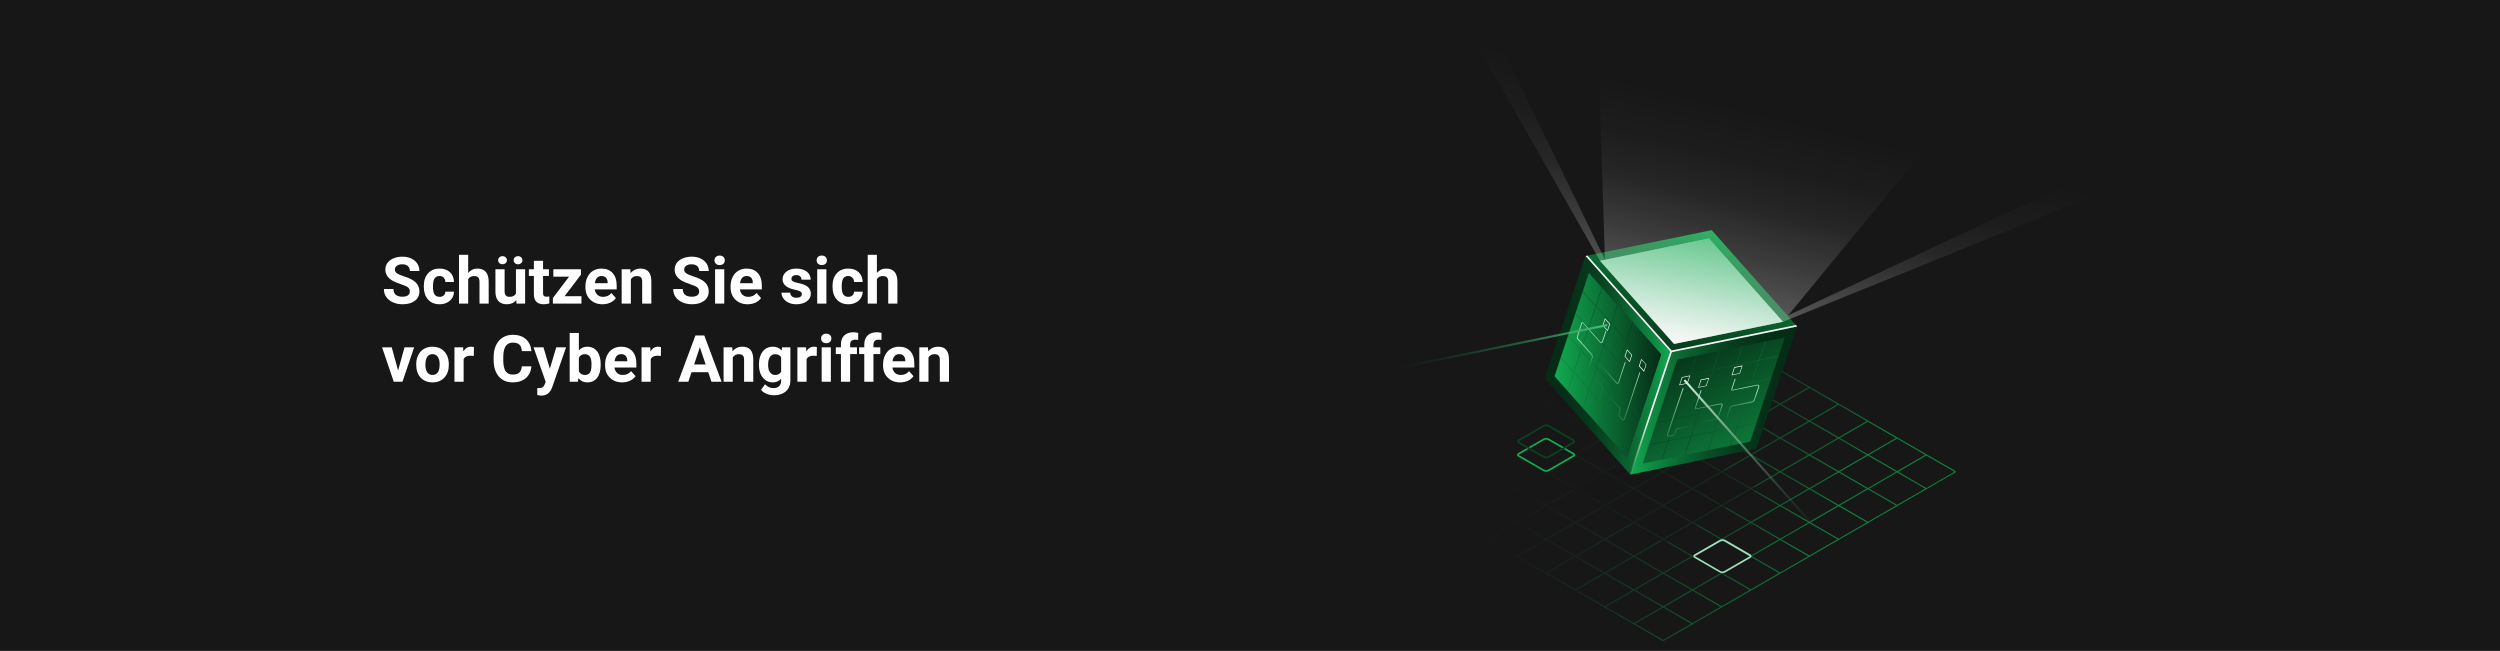 <?xml version="1.0" encoding="UTF-8" standalone="no"?>
<svg xmlns="http://www.w3.org/2000/svg" xmlns:xlink="http://www.w3.org/1999/xlink" xmlns:serif="http://www.serif.com/" width="100%" height="100%" viewBox="0 0 1920 500" version="1.1" xml:space="preserve" style="fill-rule:evenodd;clip-rule:evenodd;stroke-linejoin:round;stroke-miterlimit:2;"><rect x="0" y="0" width="1920" height="500" fill="#808080" stroke="none"/> <g transform="matrix(1,0,0,0.833,0,0)"> <rect x="0" y="0" width="1920" height="600" style="fill:rgb(23,23,23);"></rect> </g> <g transform="matrix(0.892,0,0,0.892,160.692,-12.999)"> <path d="M1503.8,420.3L1252,275L1251.8,275.4L1251.5,275L999.7,420.3L1000,420.7L999.7,421.1L1251.5,566.5L1251.8,566.1L1252.1,566.5L1503.9,421.1L1503.6,420.7L1503.8,420.3ZM1278,406.2L1302.2,392.2L1326.4,406.2L1302.2,420.2L1278,406.2ZM1301.1,420.8L1276.9,434.8L1252.7,420.8L1276.9,406.8L1301.1,420.8ZM1277,405.7L1252.8,391.7L1277,377.7L1301.2,391.7L1277,405.7ZM1276,406.2L1251.8,420.2L1227.6,406.2L1251.8,392.2L1276,406.2ZM1250.8,420.8L1226.6,434.8L1202.4,420.8L1226.6,406.8L1250.8,420.8ZM1226.6,405.7L1202.4,391.7L1226.6,377.7L1250.8,391.7L1226.6,405.7ZM1225.6,406.2L1201.4,420.2L1177.2,406.2L1201.4,392.2L1225.6,406.2ZM1200.4,420.8L1176.2,434.8L1152,420.8L1176.2,406.8L1200.4,420.8ZM1201.4,421.3L1225.6,435.3L1201.4,449.3L1177.2,435.3L1201.4,421.3ZM1226.6,435.9L1250.8,449.9L1226.6,463.9L1202.4,449.9L1226.6,435.9ZM1227.6,435.3L1251.8,421.3L1276,435.3L1251.8,449.3L1227.6,435.3ZM1277,435.9L1301.2,449.9L1277,463.9L1252.8,449.9L1277,435.9ZM1278,435.3L1302.2,421.3L1326.4,435.3L1302.2,449.3L1278,435.3ZM1303.1,420.8L1327.3,406.8L1351.5,420.8L1327.3,434.8L1303.1,420.8ZM1328.3,406.2L1352.5,392.2L1376.7,406.2L1352.5,420.2L1328.3,406.2ZM1327.3,405.7L1303.1,391.7L1327.3,377.7L1351.5,391.7L1327.3,405.7ZM1302.1,391.1L1277.9,377.1L1302.1,363.1L1326.3,377.1L1302.1,391.1ZM1277,376.6L1252.8,362.6L1277,348.6L1301.2,362.6L1277,376.6ZM1276,377.2L1251.8,391.2L1227.6,377.2L1251.8,363.2L1276,377.2ZM1226.6,376.6L1202.4,362.6L1226.6,348.6L1250.8,362.6L1226.6,376.6ZM1225.6,377.2L1201.4,391.2L1177.2,377.2L1201.4,363.2L1225.6,377.2ZM1200.4,391.7L1176.2,405.7L1152,391.7L1176.2,377.7L1200.4,391.7ZM1175.2,406.2L1151,420.2L1126.8,406.2L1151,392.2L1175.2,406.2ZM1150.1,420.8L1125.9,434.8L1101.7,420.8L1125.9,406.8L1150.1,420.8ZM1151.1,421.3L1175.3,435.3L1151.1,449.3L1126.9,435.3L1151.1,421.3ZM1176.2,435.9L1200.4,449.9L1176.2,463.9L1152,449.9L1176.2,435.9ZM1201.4,450.4L1225.6,464.4L1201.4,478.4L1177.2,464.4L1201.4,450.4ZM1226.6,465L1250.8,479L1226.6,493L1202.4,479L1226.6,465ZM1227.6,464.4L1251.8,450.4L1276,464.4L1251.8,478.4L1227.6,464.4ZM1277,465L1301.2,479L1277,493L1252.8,479L1277,465ZM1278,464.4L1302.2,450.4L1326.4,464.4L1302.2,478.4L1278,464.4ZM1303.1,449.8L1327.3,435.8L1351.5,449.8L1327.3,463.8L1303.1,449.8ZM1328.3,435.3L1352.5,421.3L1376.7,435.3L1352.5,449.3L1328.3,435.3ZM1353.5,420.8L1377.7,406.8L1401.9,420.8L1377.7,434.8L1353.5,420.8ZM1378.7,406.2L1402.9,392.2L1427.1,406.2L1402.9,420.2L1378.7,406.2ZM1377.7,405.7L1353.5,391.7L1377.7,377.7L1401.9,391.7L1377.7,405.7ZM1352.5,391.1L1328.3,377.1L1352.5,363.1L1376.7,377.1L1352.5,391.1ZM1327.3,376.6L1303.1,362.6L1327.3,348.6L1351.5,362.6L1327.3,376.6ZM1302.1,362L1277.9,348L1302.1,334L1326.3,348L1302.1,362ZM1277,347.5L1252.8,333.5L1277,319.5L1301.2,333.5L1277,347.5ZM1276,348.1L1251.8,362.1L1227.6,348.1L1251.8,334.1L1276,348.1ZM1226.6,347.5L1202.4,333.5L1226.6,319.5L1250.8,333.5L1226.6,347.5ZM1225.6,348.1L1201.4,362.1L1177.2,348.1L1201.4,334.1L1225.6,348.1ZM1200.4,362.6L1176.2,376.6L1152,362.6L1176.2,348.6L1200.4,362.6ZM1175.2,377.2L1151,391.2L1126.8,377.2L1151,363.2L1175.2,377.2ZM1150.1,391.7L1125.9,405.7L1101.7,391.7L1125.9,377.7L1150.1,391.7ZM1124.9,406.2L1100.7,420.2L1076.5,406.2L1100.7,392.2L1124.9,406.2ZM1099.7,420.8L1075.5,434.8L1051.3,420.8L1075.5,406.8L1099.7,420.8ZM1100.7,421.3L1124.9,435.3L1100.7,449.3L1076.5,435.3L1100.7,421.3ZM1125.9,435.9L1150.1,449.9L1125.9,463.9L1101.7,449.9L1125.9,435.9ZM1151.1,450.4L1175.3,464.4L1151.1,478.4L1126.9,464.4L1151.1,450.4ZM1176.2,465L1200.4,479L1176.2,493L1152,479L1176.2,465ZM1201.4,479.5L1225.6,493.5L1201.4,507.5L1177.2,493.5L1201.4,479.5ZM1226.6,494L1250.8,508L1226.6,522L1202.4,508L1226.6,494ZM1227.6,493.5L1251.8,479.5L1276,493.5L1251.8,507.5L1227.6,493.5ZM1277,494L1301.2,508L1277,522L1252.8,508L1277,494ZM1278,493.5L1302.2,479.5L1326.4,493.5L1302.2,507.5L1278,493.5ZM1303.1,478.9L1327.3,464.9L1351.5,478.9L1327.3,492.9L1303.1,478.9ZM1328.3,464.4L1352.5,450.4L1376.7,464.4L1352.5,478.4L1328.3,464.4ZM1353.5,449.8L1377.7,435.8L1401.9,449.8L1377.7,463.8L1353.5,449.8ZM1378.7,435.3L1402.9,421.3L1427.1,435.3L1402.9,449.3L1378.7,435.3ZM1403.9,420.8L1428.1,406.8L1452.3,420.8L1428.1,434.8L1403.9,420.8ZM1429,406.2L1453.2,392.2L1477.4,406.2L1453.2,420.2L1429,406.2ZM1428,405.7L1403.8,391.7L1428,377.7L1452.2,391.7L1428,405.7ZM1402.9,391.1L1378.7,377.1L1402.9,363.1L1427.1,377.1L1402.9,391.1ZM1377.7,376.6L1353.5,362.6L1377.7,348.6L1401.9,362.6L1377.7,376.6ZM1352.5,362L1328.3,348L1352.5,334L1376.7,348L1352.5,362ZM1327.3,347.5L1303.1,333.5L1327.3,319.5L1351.5,333.5L1327.3,347.5ZM1302.1,333L1277.9,319L1302.1,305L1326.3,319L1302.1,333ZM1277,318.4L1252.8,304.4L1277,290.4L1301.2,304.4L1277,318.4ZM1276,319L1251.8,333L1227.6,319L1251.8,305L1276,319ZM1226.6,318.4L1202.4,304.4L1226.6,290.4L1250.8,304.4L1226.6,318.4ZM1225.6,319L1201.4,333L1177.2,319L1201.4,305L1225.6,319ZM1200.4,333.5L1176.2,347.5L1152,333.5L1176.2,319.5L1200.4,333.5ZM1175.2,348.1L1151,362.1L1126.8,348.1L1151,334.1L1175.2,348.1ZM1150,362.6L1125.8,376.6L1101.6,362.6L1125.8,348.6L1150,362.6ZM1124.9,377.2L1100.7,391.2L1076.5,377.2L1100.7,363.2L1124.9,377.2ZM1099.7,391.7L1075.5,405.7L1051.3,391.7L1075.5,377.7L1099.7,391.7ZM1074.5,406.2L1050.3,420.2L1026.1,406.2L1050.3,392.2L1074.5,406.2ZM1049.3,420.8L1025.1,434.8L1000.9,420.8L1025.1,406.8L1049.3,420.8ZM1050.3,421.3L1074.5,435.3L1050.3,449.3L1026.1,435.3L1050.3,421.3ZM1075.5,435.9L1099.7,449.9L1075.5,463.9L1051.3,449.9L1075.5,435.9ZM1100.7,450.4L1124.9,464.4L1100.7,478.4L1076.5,464.4L1100.7,450.4ZM1125.9,465L1150.1,479L1125.9,493L1101.7,479L1125.9,465ZM1151.1,479.5L1175.3,493.5L1151.1,507.5L1126.9,493.5L1151.1,479.5ZM1176.2,494L1200.4,508L1176.2,522L1152,508L1176.2,494ZM1201.4,508.6L1225.6,522.6L1201.4,536.6L1177.2,522.6L1201.4,508.6ZM1226.6,523.1L1250.8,537.1L1226.6,551.1L1202.4,537.1L1226.6,523.1ZM1227.6,522.5L1251.8,508.5L1276,522.5L1251.8,536.5L1227.6,522.5ZM1277,523.1L1301.2,537.1L1277,551.1L1252.8,537.1L1277,523.1ZM1278,522.5L1302.2,508.5L1326.4,522.5L1302.2,536.5L1278,522.5ZM1303.1,508L1327.3,494L1351.5,508L1327.3,522L1303.1,508ZM1328.3,493.5L1352.5,479.5L1376.7,493.5L1352.5,507.5L1328.3,493.5ZM1353.5,478.9L1377.7,464.9L1401.9,478.9L1377.7,492.9L1353.5,478.9ZM1378.7,464.4L1402.9,450.4L1427.1,464.4L1402.9,478.4L1378.7,464.4ZM1403.9,449.8L1428.1,435.8L1452.3,449.8L1428.1,463.8L1403.9,449.8ZM1429,435.3L1453.2,421.3L1477.4,435.3L1453.2,449.3L1429,435.3ZM1454.2,420.8L1478.4,406.8L1502.6,420.8L1478.4,434.8L1454.2,420.8ZM1276,289.9L1251.8,303.9L1227.6,289.9L1251.8,275.9L1276,289.9ZM1227.6,551.6L1251.8,537.6L1276,551.6L1251.8,565.6L1227.6,551.6Z" style="fill:url(#_Linear1);fill-rule:nonzero;"></path> </g> <g transform="matrix(0.892,0,0,0.892,160.692,-12.999)"> <path d="M1252.8,482.5L1172.3,436L1252.8,389.5L1333.3,436L1252.8,482.5Z" style="fill:rgb(23,23,23);fill-opacity:0.5;fill-rule:nonzero;"></path> </g> <g transform="matrix(0.892,0,0,0.892,160.692,-12.999)"> <g> <g> <path d="M1223.5,423.2L1149.9,340.2L1184.9,235L1258.5,318L1223.5,423.2Z" style="fill:url(#_Linear2);fill-rule:nonzero;"></path> <path d="M1220.5,408.5L1158.3,338.5L1187.9,249.6L1250.1,319.7L1220.5,408.5Z" style="fill:rgb(19,46,72);fill-rule:nonzero;"></path> <path d="M1187.9,249.6L1158.3,338.5L1220.5,408.5L1250.1,319.7L1187.9,249.6Z" style="fill:url(#_Linear3);fill-rule:nonzero;"></path> <path d="M1332.1,400.9L1223.5,423.2L1258.5,318L1367.2,295.7L1332.1,400.9Z" style="fill:url(#_Linear4);fill-rule:nonzero;"></path> <path d="M1326.7,394.8L1234.2,413.7L1264,324.1L1356.5,305.2L1326.7,394.8Z" style="fill:url(#_Linear5);fill-rule:nonzero;"></path> <path d="M1258.5,318L1185,235L1293.6,212.7L1367.2,295.7L1258.5,318Z" style="fill:url(#_Linear6);fill-rule:nonzero;"></path> <path d="M1259.1,316.3L1186.6,234.6L1185,235L1258.5,318L1367.2,295.7L1366.1,294.4L1259.1,316.3Z" style="fill:rgb(243,243,243);fill-rule:nonzero;"></path> <path d="M1261.2,310.7L1217.4,261.6L1197.4,239.1L1291.2,219.9L1354.7,291.6L1261.2,310.7Z" style="fill:url(#_Linear7);fill-rule:nonzero;"></path> </g> <g opacity="0.5"> <g> <g> <clipPath id="_clip8"> <path d="M1220.5,408.5L1158.3,338.5L1187.9,249.6L1250.1,319.7L1220.5,408.5Z"></path> </clipPath> <g clip-path="url(#_clip8)"> <path d="M1254.7,321.2L1255,320.4L1253.7,319L1254.3,317.2L1253.8,316.6L1253.2,318.4L1240.5,304L1241.1,302.2L1240.6,301.6L1240,303.4L1227.3,289L1227.9,287.2L1227.4,286.6L1226.8,288.4L1214.1,274L1214.7,272.2L1214.2,271.6L1213.6,273.4L1200.9,259L1201.5,257.2L1201,256.6L1200.4,258.4L1187.7,244L1188.3,242.2L1187.8,241.6L1187.2,243.4L1185.9,242L1185.6,242.8L1186.9,244.2L1180.8,262.4L1179.5,261L1179.2,261.8L1180.5,263.2L1174.4,281.4L1173.1,280L1172.8,280.8L1174.1,282.2L1168,300.4L1166.7,299L1166.4,299.8L1167.7,301.2L1161.6,319.4L1160.3,318L1160,318.8L1161.3,320.2L1155.2,338.4L1153.9,337L1153.6,337.8L1154.9,339.2L1154.3,341L1154.8,341.6L1155.4,339.8L1168.1,354.2L1167.5,356L1168,356.6L1168.6,354.8L1181.3,369.2L1180.7,371L1181.2,371.6L1181.8,369.8L1194.5,384.2L1193.9,386L1194.4,386.6L1195,384.8L1208,399L1207.4,400.8L1207.9,401.4L1208.5,399.6L1221.2,414L1220.6,415.8L1221.1,416.4L1221.7,414.6L1223,416L1223.3,415.2L1222,413.8L1228.1,395.6L1229.4,397L1229.7,396.2L1228.4,394.8L1234.5,376.6L1235.8,378L1236.1,377.2L1234.8,375.8L1240.9,357.6L1242.2,359L1242.5,358.2L1241.2,356.8L1247.3,338.6L1248.6,340L1248.9,339.2L1247.6,337.8L1253.7,319.6L1254.7,321.2ZM1239.6,304.2L1233.5,322.4L1220.8,308L1226.9,289.8L1239.6,304.2ZM1201.2,312L1207.3,293.8L1220,308.2L1213.9,326.4L1201.2,312ZM1213.7,327.2L1207.6,345.4L1194.9,331L1201,312.8L1213.7,327.2ZM1200.7,311.4L1188,297L1194.1,278.8L1206.8,293.2L1200.7,311.4ZM1200.4,312.2L1194.3,330.4L1181.6,316L1187.7,297.8L1200.4,312.2ZM1194.1,331.2L1188,349.4L1175.3,335L1181.4,316.8L1194.1,331.2ZM1194.6,331.8L1207.3,346.2L1201.2,364.4L1188.5,350L1194.6,331.8ZM1207.9,346.7L1220.6,361.1L1214.5,379.3L1201.8,364.9L1207.9,346.7ZM1208.1,346L1214.2,327.8L1226.9,342.2L1220.8,360.4L1208.1,346ZM1214.5,327L1220.6,308.8L1233.3,323.2L1227.2,341.4L1214.5,327ZM1226.3,289.2L1220.2,307.4L1207.5,293L1213.6,274.8L1226.3,289.2ZM1213.1,274.3L1207,292.5L1194.3,278.1L1200.4,259.9L1213.1,274.3ZM1187,244.9L1199.7,259.3L1193.6,277.5L1180.9,263.1L1187,244.9ZM1180.7,263.9L1193.4,278.3L1187.3,296.5L1174.6,282.1L1180.7,263.9ZM1174.4,282.9L1187.1,297.3L1181,315.5L1168.3,301.1L1174.4,282.9ZM1168.1,301.8L1180.8,316.2L1174.7,334.4L1162,320L1168.1,301.8ZM1155.7,339L1161.8,320.8L1174.5,335.2L1168.4,353.4L1155.7,339ZM1168.9,354L1175,335.8L1187.7,350.2L1181.6,368.4L1168.9,354ZM1182.2,369L1188.3,350.8L1201,365.2L1194.9,383.4L1182.2,369ZM1195.5,383.9L1201.6,365.7L1214.3,380.1L1208.2,398.3L1195.5,383.9ZM1221.5,413.2L1208.8,398.8L1214.9,380.6L1227.6,395L1221.5,413.2ZM1227.8,394.3L1215.1,379.9L1221.2,361.7L1233.9,376.1L1227.8,394.3ZM1234.1,375.3L1221.4,360.9L1227.5,342.7L1240.2,357.1L1234.1,375.3ZM1240.5,356.3L1227.8,341.9L1233.9,323.7L1246.6,338.1L1240.5,356.3ZM1246.8,337.4L1234,323L1240.1,304.8L1252.8,319.2L1246.8,337.4Z" style="fill:url(#_Linear9);fill-rule:nonzero;"></path> </g> </g> </g> </g> <g opacity="0.5"> <g> <g> <clipPath id="_clip10"> <path d="M1234.2,413.7L1326.7,394.8L1356.5,305.2L1264,324.1L1234.2,413.7Z"></path> </clipPath> <g clip-path="url(#_clip10)"> <path d="M1261.3,322.2L1255.2,340.6L1253.3,341L1253,341.8L1254.9,341.4L1248.8,359.8L1246.9,360.2L1246.6,361L1248.5,360.6L1242.4,379L1240.5,379.4L1240.2,380.2L1242.1,379.8L1236,398.2L1234.1,398.6L1233.8,399.4L1235.7,399L1229.6,417.4L1227.7,417.8L1227.4,418.6L1229.3,418.2L1228.7,420L1229.5,419.8L1230.1,418L1249.1,414.1L1248.5,415.9L1249.3,415.7L1249.9,413.9L1268.9,410L1268.3,411.8L1269.1,411.6L1269.7,409.8L1288.7,405.9L1288.1,407.7L1288.9,407.5L1289.5,405.7L1308.5,401.8L1307.9,403.6L1308.7,403.4L1309.3,401.6L1328.3,397.7L1327.7,399.5L1328.5,399.3L1329.1,397.5L1331,397.1L1331.3,396.3L1329.4,396.7L1335.5,378.3L1337.4,377.9L1337.7,377.1L1335.8,377.5L1341.9,359.1L1343.8,358.7L1344.1,357.9L1342.2,358.3L1348.3,339.9L1350.2,339.5L1350.5,338.7L1348.6,339.1L1354.7,320.7L1356.6,320.3L1356.9,319.5L1355,319.9L1361.1,301.5L1363,301.1L1363.3,300.3L1361.4,300.7L1362,298.9L1361.2,299.1L1360.6,300.9L1341.6,304.8L1342.2,303L1341.4,303.2L1340.8,305L1321.8,308.9L1322.4,307.1L1321.6,307.3L1321,309.1L1302,313L1302.6,311.2L1301.8,311.4L1301.2,313.2L1282.2,317.1L1282.8,315.3L1282,315.5L1281.4,317.3L1262.4,321.2L1263,319.4L1262.2,319.6L1261.6,321.4L1259.7,321.8L1259.4,322.6L1261.3,322.2ZM1300.8,314.1L1294.7,332.5L1275.7,336.4L1281.8,318L1300.8,314.1ZM1289.1,351.4L1295.2,333L1314.2,329.1L1308.1,347.5L1289.1,351.4ZM1307.8,348.3L1301.7,366.7L1282.7,370.6L1288.8,352.2L1307.8,348.3ZM1315,329L1334,325.1L1327.9,343.5L1308.9,347.4L1315,329ZM1327.6,344.3L1321.5,362.7L1302.5,366.6L1308.6,348.2L1327.6,344.3ZM1321.2,363.4L1315.1,381.8L1296.1,385.7L1302.2,367.3L1321.2,363.4ZM1295.3,385.8L1276.3,389.7L1282.4,371.3L1301.4,367.4L1295.3,385.8ZM1275.6,389.8L1256.6,393.7L1262.7,375.3L1281.7,371.4L1275.6,389.8ZM1263,374.6L1269.1,356.2L1288.1,352.3L1282,370.7L1263,374.6ZM1269.4,355.5L1275.5,337.1L1294.5,333.2L1288.4,351.6L1269.4,355.5ZM1320.6,310.1L1314.5,328.5L1295.5,332.4L1301.6,314L1320.6,310.1ZM1340.3,306L1334.2,324.4L1315.2,328.3L1321.3,309.9L1340.3,306ZM1354,320.3L1335,324.2L1341.1,305.8L1360.1,301.9L1354,320.3ZM1347.6,339.5L1328.6,343.4L1334.7,325L1353.7,321.1L1347.6,339.5ZM1341.2,358.6L1322.2,362.5L1328.3,344.1L1347.3,340.2L1341.2,358.6ZM1334.8,377.7L1315.8,381.6L1321.9,363.2L1340.9,359.3L1334.8,377.7ZM1309.5,400.7L1315.6,382.3L1334.6,378.4L1328.5,396.8L1309.5,400.7ZM1289.7,404.8L1295.8,386.4L1314.8,382.5L1308.7,400.9L1289.7,404.8ZM1270,408.8L1276.1,390.4L1295.1,386.5L1289,404.9L1270,408.8ZM1250.2,412.8L1256.3,394.4L1275.3,390.5L1269.2,408.9L1250.2,412.8ZM1236.6,398.5L1255.6,394.6L1249.5,413L1230.5,416.9L1236.6,398.5ZM1243,379.4L1262,375.5L1255.9,393.9L1236.9,397.8L1243,379.4ZM1249.4,360.3L1268.4,356.4L1262.3,374.8L1243.3,378.7L1249.4,360.3ZM1255.7,341.1L1274.7,337.2L1268.6,355.6L1249.6,359.5L1255.7,341.1ZM1262.1,322L1281.1,318.1L1275,336.5L1256,340.4L1262.1,322Z" style="fill:url(#_Linear11);fill-rule:nonzero;"></path> </g> </g> </g> </g> </g> <path d="M1258.1,316.9L1222.9,422.5L1223.5,423.2L1224.2,423L1259.4,317.4L1258.1,316.9Z" style="fill:url(#_Linear12);fill-rule:nonzero;"></path> </g> <g transform="matrix(0.892,0,0,0.892,160.692,-12.999)"> <path d="M1261.2,310.7L1197.4,239.1L1291.2,219.9L1355,291.6L1261.2,310.7Z" style="fill:url(#_Linear13);fill-rule:nonzero;"></path> </g> <g transform="matrix(0.892,0,0,0.892,160.692,-12.999)"> <path d="M1302.9,508C1302,508 1301.1,507.8 1300.3,507.3L1278.6,494.8C1278.1,494.5 1277.8,494 1277.8,493.4C1277.8,492.8 1278.1,492.3 1278.6,492L1300.3,479.5C1301.9,478.6 1303.9,478.6 1305.5,479.5L1327.1,492C1327.6,492.3 1327.9,492.8 1327.9,493.4C1327.9,494 1327.6,494.5 1327.1,494.8L1305.5,507.3C1304.8,507.8 1303.8,508 1302.9,508ZM1302.9,480.4C1302.3,480.4 1301.6,480.6 1301,480.9L1279.3,493.4C1279.3,493.4 1279.2,493.4 1279.2,493.5L1300.9,506.1C1302.1,506.8 1303.5,506.8 1304.7,506.1L1326.3,493.6L1326.7,492.8L1326.3,493.4L1304.7,480.9C1304.2,480.5 1303.6,480.4 1302.9,480.4Z" style="fill:rgb(161,221,186);fill-rule:nonzero;"></path> </g> <g transform="matrix(0.892,0,0,0.892,160.692,-12.999)"> <path d="M1151.1,420.8C1150.2,420.8 1149.3,420.6 1148.5,420.1L1126.8,407.6C1126.3,407.3 1126,406.8 1126,406.2C1126,405.6 1126.3,405.1 1126.8,404.8L1148.5,392.3C1150.1,391.4 1152.1,391.4 1153.7,392.3L1175.3,404.8C1175.8,405.1 1176.1,405.6 1176.1,406.2C1176.1,406.8 1175.8,407.3 1175.3,407.6L1153.7,420.1C1152.9,420.6 1152,420.8 1151.1,420.8ZM1127.5,406.1C1127.5,406.1 1127.4,406.1 1127.4,406.2L1149.1,418.8C1150.3,419.5 1151.7,419.5 1152.9,418.8L1174.5,406.3L1174.5,406.1L1152.9,393.6C1151.7,392.9 1150.3,392.9 1149.1,393.6L1127.5,406.1Z" style="fill:rgb(17,171,81);fill-rule:nonzero;"></path> </g> <g transform="matrix(0.892,0,0,0.892,160.692,-12.999)"> <path d="M1151.1,409.2C1150.2,409.2 1149.3,409 1148.5,408.5L1126.8,396C1126.3,395.7 1126,395.2 1126,394.6C1126,394 1126.3,393.5 1126.8,393.2L1148.5,380.7C1150.1,379.8 1152.1,379.8 1153.7,380.7L1175.3,393.2C1175.8,393.5 1176.1,394 1176.1,394.6C1176.1,395.2 1175.8,395.7 1175.3,396L1153.7,408.5C1152.9,408.9 1152,409.2 1151.1,409.2ZM1151.1,381.5C1150.5,381.5 1149.8,381.7 1149.2,382L1127.5,394.5C1127.5,394.5 1127.4,394.5 1127.4,394.6L1149.1,407.2C1150.3,407.9 1151.7,407.9 1152.9,407.2L1174.5,394.7L1174.9,393.9L1174.5,394.5L1153,382C1152.4,381.7 1151.7,381.5 1151.1,381.5Z" style="fill:rgb(7,67,32);fill-rule:nonzero;"></path> </g> <g transform="matrix(0.892,0,0,0.892,160.692,-12.999)"> <path d="M1625.2,182.1L1616.5,165.7L1359.4,286.1L1491.6,125.6L1194.9,26.7L1201.7,238.2L1117.3,64.1L1086.2,43.6L1197.4,239.1L1261.2,310.7L1355,291.6L1625.2,182.1Z" style="fill:url(#_Linear14);fill-rule:nonzero;"></path> </g> <g transform="matrix(0.892,0,0,0.892,160.692,-12.999)"> <path d="M1217.5,376.6C1216.9,376.6 1216.5,376.1 1216.4,376.1L1214,373.4C1213.4,372.7 1213.4,372.1 1213.3,371.6L1213.3,371.4C1213.3,371 1213.5,370.4 1213.8,369.4C1214,368.9 1214.2,368.3 1214.3,367.8C1214.5,366.9 1214,366.2 1214,366.2L1206.2,357.4L1206.1,357.3C1206.1,357.3 1206,357.4 1206,357.5L1202.9,366.7C1202.8,366.9 1202.6,367 1202.4,366.9C1202.2,366.8 1202.1,366.6 1202.2,366.4L1205.3,357.2C1205.3,357.1 1205.5,356.6 1206,356.5C1206.2,356.5 1206.5,356.5 1206.8,356.9L1214.6,365.7C1214.6,365.7 1215.4,366.6 1215.1,368C1215,368.5 1214.8,369.1 1214.6,369.6C1214.4,370.2 1214.1,371 1214.1,371.3L1214.1,371.5C1214.1,372 1214.2,372.4 1214.6,372.9L1216.9,375.5C1217,375.6 1217.3,375.8 1217.5,375.8C1217.7,375.8 1217.9,375.5 1218,375.3C1218.5,374.2 1226.9,348.7 1231.3,335.3C1231.4,335.1 1231.6,335 1231.8,335.1C1232,335.2 1232.1,335.4 1232,335.6C1231.5,337.2 1219.3,374.3 1218.6,375.7C1218.3,376.2 1218,376.6 1217.6,376.6L1217.5,376.6Z" style="fill:url(#_Linear15);fill-rule:nonzero;"></path> </g> <g transform="matrix(0.892,0,0,0.892,160.692,-12.999)"> <path d="M1255.4,390.2C1255.1,390 1255.1,389.5 1255.1,388.9C1255.4,387.4 1268,350.4 1268.6,348.8C1268.6,348.6 1268.8,348.5 1269.1,348.5C1269.3,348.5 1269.4,348.7 1269.4,349C1264.8,362.3 1256.2,387.8 1255.9,388.9C1255.9,389.1 1255.8,389.5 1256,389.6C1256.2,389.7 1256.5,389.7 1256.7,389.7L1260.1,389C1260.7,388.8 1261,388.6 1261.3,388.2L1261.4,388C1261.6,387.8 1261.8,386.9 1262,386.3C1262.1,385.8 1262.3,385.2 1262.6,384.7C1263.2,383.4 1264.4,383.2 1264.4,383.2L1275.9,380.9C1276.4,380.8 1276.6,380.9 1276.8,381.1C1277.1,381.5 1277,382 1276.9,382.1L1273.8,391.3C1273.8,391.5 1273.6,391.6 1273.3,391.6C1273.1,391.6 1273,391.4 1273,391.1L1276.1,381.9C1276.2,381.8 1276.1,381.7 1276.1,381.7L1276,381.7L1264.5,384C1264.5,384 1263.7,384.3 1263.3,385.1C1263.1,385.6 1262.9,386.2 1262.7,386.7C1262.3,387.7 1262.1,388.3 1261.9,388.6L1261.8,388.8C1261.4,389.1 1261.1,389.6 1260.2,389.8L1256.7,390.5C1256.6,390.4 1256,390.6 1255.4,390.2Z" style="fill:url(#_Linear16);fill-rule:nonzero;"></path> </g> <g transform="matrix(0.892,0,0,0.892,160.692,-12.999)"> <path d="M1183.3,345.1C1183,345 1182.9,344.8 1183,344.6L1190.4,322.5C1190.4,322.5 1190.8,321.1 1189.9,320.1C1188.9,319 1178.1,306.8 1178.1,306.8C1178.1,306.8 1177,305.9 1177.6,304.2L1181.4,292.7C1181.4,292.6 1181.6,292 1182.1,291.9C1182.5,291.8 1182.9,292 1183.2,292.5C1184.1,293.6 1197.6,308.8 1197.8,308.9C1197.9,309 1198.2,309.3 1198.5,309.2C1198.7,309.2 1198.9,308.8 1199.1,308.6C1199.8,307 1202.1,299.7 1202.1,299.6C1202.2,299.4 1202.4,299.3 1202.6,299.4C1202.8,299.5 1202.9,299.7 1202.8,299.9C1202.7,300.2 1200.5,307.3 1199.8,308.9C1199.5,309.5 1199.1,309.9 1198.7,309.9C1198,310 1197.4,309.4 1197.4,309.3C1196.8,308.7 1183.7,294 1182.8,292.8C1182.6,292.5 1182.4,292.4 1182.4,292.4C1182.4,292.4 1182.3,292.5 1182.2,292.7L1178.4,304.2C1178,305.4 1178.7,306 1178.7,306.1C1178.7,306.1 1189.5,318.3 1190.5,319.4C1191.6,320.7 1191.1,322.4 1191.1,322.5L1183.7,344.6C1183.6,345 1183.5,345.1 1183.3,345.1Z" style="fill:url(#_Linear17);fill-rule:nonzero;"></path> </g> <g transform="matrix(0.892,0,0,0.892,160.692,-12.999)"> <path d="M1284,388.2L1283.3,388L1286.4,378.6C1286.8,377.3 1288.3,376.8 1288.4,376.8L1297.1,375C1298.4,374.7 1298.9,373.4 1298.9,373.4L1302.2,363.5C1302.3,363.3 1302.3,363 1302.2,362.8C1302,362.6 1301.5,362.6 1301.3,362.6C1301.3,362.6 1281.2,366.7 1280.2,366.9C1279.7,367 1279.4,366.8 1279.2,366.7C1278.9,366.3 1279,365.7 1279.1,365.7L1284.1,350.6C1284.2,350.4 1284.4,350.3 1284.6,350.4C1284.8,350.5 1284.9,350.7 1284.8,350.9L1279.8,366L1279.8,366.3L1280.1,366.3C1281.1,366.1 1301.2,362 1301.2,362C1301.3,362 1302.3,361.9 1302.8,362.5C1303.1,362.8 1303.1,363.3 1302.9,363.9L1299.6,373.8C1299.6,373.9 1299,375.5 1297.3,375.9L1288.6,377.7C1288.6,377.7 1287.5,378.1 1287.1,379L1284,388.2Z" style="fill:url(#_Linear18);fill-rule:nonzero;"></path> </g> <g transform="matrix(0.892,0,0,0.892,160.692,-12.999)"> <path d="M1302.6,387.3L1301.9,387.1C1301.9,387.1 1308.8,366.4 1309.1,365.4C1309.5,364.2 1311,363.7 1311,363.7C1311.1,363.7 1326.8,360.5 1328.2,360.2C1329.4,360 1329.9,358.6 1330,358.6L1333.8,347.3C1333.9,347.1 1333.9,346.8 1333.8,346.6C1333.6,346.4 1333.1,346.4 1333,346.4L1311.6,350.8C1311.1,350.9 1310.8,350.8 1310.6,350.6C1310.3,350.2 1310.5,349.7 1310.5,349.6L1313.4,340.8C1313.5,340.6 1313.7,340.5 1313.9,340.6C1314.1,340.7 1314.2,340.9 1314.1,341.1L1311.2,349.9C1311.2,350 1311.1,350.2 1311.2,350.2L1311.5,350.2L1332.9,345.8C1333,345.8 1333.9,345.7 1334.4,346.3C1334.7,346.6 1334.7,347.1 1334.5,347.7L1330.7,359.1C1330.7,359.2 1330,360.8 1328.4,361.1C1327,361.4 1311.4,364.6 1311.3,364.6C1311.3,364.6 1310.1,365 1309.9,365.8C1309.5,366.5 1302.6,387.3 1302.6,387.3Z" style="fill:url(#_Linear19);fill-rule:nonzero;"></path> </g> <g transform="matrix(0.892,0,0,0.892,160.692,-12.999)"> <path d="M1265.6,346.3L1267.9,339.3L1275.1,337.8L1272.8,344.8L1265.6,346.3ZM1268.3,339.7L1266.3,345.6L1272.4,344.4L1274.4,338.5L1268.3,339.7Z" style="fill:white;fill-rule:nonzero;"></path> </g> <g transform="matrix(0.892,0,0,0.892,160.692,-12.999)"> <path d="M1281.9,348.4L1284.2,341.4L1291.4,339.9L1289.1,346.9L1281.9,348.4ZM1284.6,341.9L1282.6,347.8L1288.7,346.6L1290.7,340.7L1284.6,341.9Z" style="fill:white;fill-rule:nonzero;"></path> </g> <g transform="matrix(0.892,0,0,0.892,160.692,-12.999)"> <path d="M1310.7,337.7L1313,330.7L1320.2,329.2L1317.9,336.2L1310.7,337.7ZM1313.4,331.2L1311.4,337.1L1317.5,335.9L1319.5,330L1313.4,331.2Z" style="fill:white;fill-rule:nonzero;"></path> </g> <g transform="matrix(0.892,0,0,0.892,160.692,-12.999)"> <path d="M1235.3,334.7L1230.9,329.8L1233,323.6L1237.4,328.5L1235.3,334.7ZM1231.6,329.6L1235.2,333.6L1236.9,328.5L1233.3,324.5L1231.6,329.6Z" style="fill:white;fill-rule:nonzero;"></path> </g> <g transform="matrix(0.892,0,0,0.892,160.692,-12.999)"> <path d="M1223,326.4L1218.6,321.5L1220.7,315.3L1225.1,320.2L1223,326.4ZM1219.2,321.4L1222.8,325.4L1224.5,320.3L1220.9,316.3L1219.2,321.4Z" style="fill:white;fill-rule:nonzero;"></path> </g> <g transform="matrix(0.892,0,0,0.892,160.692,-12.999)"> <path d="M1204,299.7L1199.6,294.8L1201.7,288.6L1206.1,293.5L1204,299.7ZM1200.2,294.7L1203.8,298.7L1205.5,293.6L1201.9,289.6L1200.2,294.7Z" style="fill:white;fill-rule:nonzero;"></path> </g> <g transform="matrix(0.892,0,0,0.892,160.692,-12.999)"> <path d="M1394.7,483.2C1394.5,483.2 1394.2,483.1 1394,482.9L1269.9,343C1269.6,342.6 1269.6,342.1 1270,341.7C1270.4,341.4 1270.9,341.4 1271.3,341.8L1395.4,481.7C1395.7,482.1 1395.7,482.6 1395.3,483C1395.2,483.1 1394.9,483.2 1394.7,483.2Z" style="fill:url(#_Linear20);fill-rule:nonzero;"></path> </g> <g transform="matrix(0.892,0,0,0.892,160.692,-12.999)"> <path d="M1019.7,333C1019.3,333 1018.9,332.7 1018.8,332.3C1018.7,331.8 1019,331.3 1019.5,331.2L1202.7,293.7C1203.2,293.6 1203.7,293.9 1203.8,294.4C1203.9,294.9 1203.6,295.4 1203.1,295.5L1019.9,333L1019.7,333Z" style="fill:url(#_Linear21);fill-rule:nonzero;"></path> </g> <g transform="matrix(0.892,0,0,0.892,160.692,-12.999)"> <path d="M1219.2,326.4C1219,326.3 1218.8,326.4 1218.7,326.6C1218.5,327.2 1213.1,343.7 1213.1,343.7C1213.1,343.9 1212.9,344.2 1212.7,344.3C1212.4,344.4 1212,344.1 1211.9,344L1197.3,327.6C1197,327.3 1196.6,327.1 1196.3,327.2C1195.8,327.3 1195.6,327.9 1195.6,328L1192.3,338C1191.8,339.6 1192.9,340.7 1192.9,340.7L1198.9,347.5C1199.9,348.6 1199.4,349.8 1199.4,349.9L1196.2,359.5C1196.1,359.7 1196.2,359.9 1196.4,360L1196.5,360C1196.6,360 1196.8,359.9 1196.7,359.6L1199.9,350C1200,349.9 1200.6,348.3 1199.3,346.9L1193.3,340.1C1193.3,340.1 1192.5,339.3 1192.9,338.2L1196.2,328.1C1196.3,328 1196.4,327.8 1196.4,327.8C1196.4,327.8 1196.5,327.8 1196.7,328L1211.3,344.4C1211.4,344.5 1212.1,345.2 1212.8,345C1213.3,344.9 1213.6,344.5 1213.8,343.9C1213.8,343.9 1219.4,327.1 1219.4,326.9C1219.5,326.7 1219.4,326.5 1219.2,326.4Z" style="fill:url(#_Linear22);fill-rule:nonzero;"></path> </g> <g transform="matrix(1,0,0,1,293.149,233.173)"> <g transform="matrix(50,0,0,50,0,0)"> <path d="M0.432,-0.187C0.432,-0.214 0.422,-0.235 0.403,-0.25C0.383,-0.265 0.348,-0.281 0.297,-0.297C0.247,-0.314 0.206,-0.33 0.177,-0.346C0.096,-0.389 0.056,-0.448 0.056,-0.522C0.056,-0.56 0.066,-0.595 0.088,-0.625C0.11,-0.655 0.141,-0.678 0.181,-0.695C0.222,-0.712 0.267,-0.721 0.318,-0.721C0.369,-0.721 0.414,-0.712 0.454,-0.693C0.493,-0.675 0.524,-0.649 0.546,-0.615C0.568,-0.582 0.579,-0.544 0.579,-0.501L0.433,-0.501C0.433,-0.534 0.422,-0.559 0.402,-0.577C0.381,-0.595 0.353,-0.604 0.315,-0.604C0.28,-0.604 0.252,-0.596 0.232,-0.581C0.212,-0.566 0.202,-0.546 0.202,-0.521C0.202,-0.498 0.214,-0.479 0.237,-0.463C0.26,-0.448 0.295,-0.433 0.34,-0.419C0.423,-0.394 0.484,-0.363 0.522,-0.326C0.56,-0.289 0.579,-0.243 0.579,-0.188C0.579,-0.126 0.556,-0.078 0.509,-0.043C0.463,-0.008 0.4,0.01 0.321,0.01C0.267,0.01 0.217,-0 0.172,-0.02C0.127,-0.04 0.093,-0.068 0.069,-0.103C0.045,-0.137 0.034,-0.178 0.034,-0.224L0.181,-0.224C0.181,-0.145 0.228,-0.106 0.321,-0.106C0.356,-0.106 0.383,-0.113 0.403,-0.127C0.422,-0.141 0.432,-0.161 0.432,-0.187Z" style="fill:white;fill-rule:nonzero;"></path> </g> <g transform="matrix(50,0,0,50,30.737,0)"> <path d="M0.274,-0.104C0.3,-0.104 0.321,-0.111 0.337,-0.125C0.354,-0.14 0.362,-0.159 0.363,-0.183L0.495,-0.183C0.495,-0.147 0.485,-0.114 0.466,-0.084C0.447,-0.054 0.42,-0.031 0.387,-0.015C0.354,0.002 0.317,0.01 0.276,0.01C0.201,0.01 0.141,-0.014 0.098,-0.062C0.054,-0.11 0.032,-0.177 0.032,-0.261L0.032,-0.271C0.032,-0.352 0.054,-0.417 0.097,-0.465C0.14,-0.514 0.2,-0.538 0.275,-0.538C0.341,-0.538 0.394,-0.519 0.434,-0.482C0.474,-0.444 0.494,-0.394 0.495,-0.332L0.363,-0.332C0.362,-0.359 0.354,-0.381 0.337,-0.398C0.321,-0.415 0.3,-0.424 0.273,-0.424C0.24,-0.424 0.215,-0.412 0.198,-0.388C0.182,-0.364 0.173,-0.325 0.173,-0.271L0.173,-0.257C0.173,-0.202 0.182,-0.163 0.198,-0.14C0.215,-0.116 0.24,-0.104 0.274,-0.104Z" style="fill:white;fill-rule:nonzero;"></path> </g> <g transform="matrix(50,0,0,50,56.812,0)"> <path d="M0.192,-0.471C0.229,-0.516 0.276,-0.538 0.333,-0.538C0.448,-0.538 0.506,-0.472 0.507,-0.338L0.507,-0L0.366,-0L0.366,-0.334C0.366,-0.365 0.36,-0.387 0.347,-0.402C0.334,-0.416 0.312,-0.423 0.282,-0.423C0.24,-0.423 0.21,-0.407 0.192,-0.375L0.192,-0L0.051,-0L0.051,-0.75L0.192,-0.75L0.192,-0.471Z" style="fill:white;fill-rule:nonzero;"></path> </g> <g transform="matrix(50,0,0,50,84.79,0)"> <path d="M0.371,-0.054C0.336,-0.011 0.288,0.01 0.226,0.01C0.169,0.01 0.126,-0.007 0.096,-0.039C0.067,-0.072 0.051,-0.119 0.051,-0.182L0.051,-0.528L0.192,-0.528L0.192,-0.187C0.192,-0.132 0.217,-0.104 0.267,-0.104C0.315,-0.104 0.348,-0.121 0.366,-0.154L0.366,-0.528L0.507,-0.528L0.507,-0L0.375,-0L0.371,-0.054ZM0.228,-0.667C0.228,-0.649 0.222,-0.635 0.209,-0.623C0.196,-0.611 0.18,-0.605 0.16,-0.605C0.14,-0.605 0.124,-0.611 0.111,-0.623C0.099,-0.635 0.093,-0.65 0.093,-0.667C0.093,-0.683 0.099,-0.698 0.111,-0.71C0.124,-0.722 0.14,-0.729 0.16,-0.729C0.18,-0.729 0.197,-0.722 0.209,-0.71C0.222,-0.698 0.228,-0.683 0.228,-0.667ZM0.331,-0.667C0.331,-0.684 0.337,-0.699 0.35,-0.711C0.364,-0.723 0.38,-0.729 0.398,-0.729C0.418,-0.729 0.434,-0.722 0.447,-0.71C0.459,-0.698 0.466,-0.684 0.466,-0.667C0.466,-0.65 0.46,-0.635 0.447,-0.623C0.435,-0.611 0.419,-0.604 0.398,-0.604C0.378,-0.604 0.362,-0.611 0.349,-0.623C0.337,-0.635 0.331,-0.65 0.331,-0.667Z" style="fill:white;fill-rule:nonzero;"></path> </g> <g transform="matrix(50,0,0,50,112.769,0)"> <path d="M0.223,-0.658L0.223,-0.528L0.313,-0.528L0.313,-0.425L0.223,-0.425L0.223,-0.161C0.223,-0.142 0.227,-0.128 0.234,-0.119C0.242,-0.111 0.256,-0.106 0.277,-0.106C0.293,-0.106 0.307,-0.108 0.319,-0.11L0.319,-0.003C0.291,0.006 0.263,0.01 0.233,0.01C0.134,0.01 0.084,-0.04 0.082,-0.14L0.082,-0.425L0.005,-0.425L0.005,-0.528L0.082,-0.528L0.082,-0.658L0.223,-0.658Z" style="fill:white;fill-rule:nonzero;"></path> </g> <g transform="matrix(50,0,0,50,129.663,0)"> <path d="M0.216,-0.114L0.475,-0.114L0.475,-0L0.036,-0L0.036,-0.086L0.285,-0.414L0.043,-0.414L0.043,-0.528L0.467,-0.528L0.467,-0.445L0.216,-0.114Z" style="fill:white;fill-rule:nonzero;"></path> </g> <g transform="matrix(50,0,0,50,154.712,0)"> <path d="M0.297,0.01C0.22,0.01 0.157,-0.014 0.108,-0.062C0.059,-0.109 0.035,-0.172 0.035,-0.251L0.035,-0.265C0.035,-0.318 0.045,-0.366 0.066,-0.407C0.086,-0.449 0.115,-0.482 0.153,-0.504C0.191,-0.527 0.234,-0.538 0.282,-0.538C0.354,-0.538 0.411,-0.515 0.452,-0.47C0.494,-0.424 0.515,-0.36 0.515,-0.276L0.515,-0.218L0.178,-0.218C0.183,-0.184 0.197,-0.156 0.219,-0.135C0.242,-0.114 0.271,-0.104 0.307,-0.104C0.361,-0.104 0.403,-0.124 0.434,-0.163L0.503,-0.085C0.482,-0.056 0.454,-0.032 0.417,-0.015C0.381,0.001 0.341,0.01 0.297,0.01ZM0.281,-0.424C0.253,-0.424 0.231,-0.414 0.213,-0.396C0.196,-0.377 0.185,-0.35 0.18,-0.314L0.376,-0.314L0.376,-0.326C0.375,-0.357 0.367,-0.381 0.351,-0.398C0.334,-0.415 0.311,-0.424 0.281,-0.424Z" style="fill:white;fill-rule:nonzero;"></path> </g> <g transform="matrix(50,0,0,50,181.738,0)"> <path d="M0.184,-0.528L0.188,-0.467C0.226,-0.514 0.277,-0.538 0.34,-0.538C0.396,-0.538 0.438,-0.522 0.465,-0.489C0.493,-0.456 0.507,-0.407 0.507,-0.341L0.507,-0L0.366,-0L0.366,-0.338C0.366,-0.368 0.36,-0.39 0.347,-0.403C0.334,-0.417 0.312,-0.423 0.282,-0.423C0.242,-0.423 0.212,-0.406 0.192,-0.373L0.192,-0L0.051,-0L0.051,-0.528L0.184,-0.528Z" style="fill:white;fill-rule:nonzero;"></path> </g> <g transform="matrix(50,0,0,50,222.192,0)"> <path d="M0.432,-0.187C0.432,-0.214 0.422,-0.235 0.403,-0.25C0.383,-0.265 0.348,-0.281 0.297,-0.297C0.247,-0.314 0.206,-0.33 0.177,-0.346C0.096,-0.389 0.056,-0.448 0.056,-0.522C0.056,-0.56 0.066,-0.595 0.088,-0.625C0.11,-0.655 0.141,-0.678 0.181,-0.695C0.222,-0.712 0.267,-0.721 0.318,-0.721C0.369,-0.721 0.414,-0.712 0.454,-0.693C0.493,-0.675 0.524,-0.649 0.546,-0.615C0.568,-0.582 0.579,-0.544 0.579,-0.501L0.433,-0.501C0.433,-0.534 0.422,-0.559 0.402,-0.577C0.381,-0.595 0.353,-0.604 0.315,-0.604C0.28,-0.604 0.252,-0.596 0.232,-0.581C0.212,-0.566 0.202,-0.546 0.202,-0.521C0.202,-0.498 0.214,-0.479 0.237,-0.463C0.26,-0.448 0.295,-0.433 0.34,-0.419C0.423,-0.394 0.484,-0.363 0.522,-0.326C0.56,-0.289 0.579,-0.243 0.579,-0.188C0.579,-0.126 0.556,-0.078 0.509,-0.043C0.463,-0.008 0.4,0.01 0.321,0.01C0.267,0.01 0.217,-0 0.172,-0.02C0.127,-0.04 0.093,-0.068 0.069,-0.103C0.045,-0.137 0.034,-0.178 0.034,-0.224L0.181,-0.224C0.181,-0.145 0.228,-0.106 0.321,-0.106C0.356,-0.106 0.383,-0.113 0.403,-0.127C0.422,-0.141 0.432,-0.161 0.432,-0.187Z" style="fill:white;fill-rule:nonzero;"></path> </g> <g transform="matrix(50,0,0,50,252.93,0)"> <path d="M0.203,-0L0.062,-0L0.062,-0.528L0.203,-0.528L0.203,-0ZM0.053,-0.665C0.053,-0.686 0.06,-0.704 0.074,-0.717C0.089,-0.731 0.108,-0.738 0.132,-0.738C0.156,-0.738 0.176,-0.731 0.19,-0.717C0.204,-0.704 0.211,-0.686 0.211,-0.665C0.211,-0.644 0.204,-0.626 0.19,-0.612C0.175,-0.599 0.156,-0.592 0.132,-0.592C0.109,-0.592 0.089,-0.599 0.075,-0.612C0.06,-0.626 0.053,-0.644 0.053,-0.665Z" style="fill:white;fill-rule:nonzero;"></path> </g> <g transform="matrix(50,0,0,50,266.187,0)"> <path d="M0.297,0.01C0.22,0.01 0.157,-0.014 0.108,-0.062C0.059,-0.109 0.035,-0.172 0.035,-0.251L0.035,-0.265C0.035,-0.318 0.045,-0.366 0.066,-0.407C0.086,-0.449 0.115,-0.482 0.153,-0.504C0.191,-0.527 0.234,-0.538 0.282,-0.538C0.354,-0.538 0.411,-0.515 0.452,-0.47C0.494,-0.424 0.515,-0.36 0.515,-0.276L0.515,-0.218L0.178,-0.218C0.183,-0.184 0.197,-0.156 0.219,-0.135C0.242,-0.114 0.271,-0.104 0.307,-0.104C0.361,-0.104 0.403,-0.124 0.434,-0.163L0.503,-0.085C0.482,-0.056 0.454,-0.032 0.417,-0.015C0.381,0.001 0.341,0.01 0.297,0.01ZM0.281,-0.424C0.253,-0.424 0.231,-0.414 0.213,-0.396C0.196,-0.377 0.185,-0.35 0.18,-0.314L0.376,-0.314L0.376,-0.326C0.375,-0.357 0.367,-0.381 0.351,-0.398C0.334,-0.415 0.311,-0.424 0.281,-0.424Z" style="fill:white;fill-rule:nonzero;"></path> </g> <g transform="matrix(50,0,0,50,305.664,0)"> <path d="M0.34,-0.146C0.34,-0.163 0.332,-0.177 0.315,-0.187C0.298,-0.197 0.27,-0.206 0.232,-0.213C0.107,-0.24 0.044,-0.293 0.044,-0.374C0.044,-0.42 0.063,-0.46 0.102,-0.491C0.141,-0.522 0.192,-0.538 0.255,-0.538C0.322,-0.538 0.376,-0.522 0.416,-0.491C0.456,-0.459 0.476,-0.418 0.476,-0.368L0.335,-0.368C0.335,-0.388 0.328,-0.405 0.315,-0.418C0.302,-0.431 0.282,-0.438 0.254,-0.438C0.231,-0.438 0.212,-0.432 0.199,-0.421C0.186,-0.411 0.18,-0.397 0.18,-0.38C0.18,-0.365 0.187,-0.352 0.202,-0.343C0.217,-0.333 0.242,-0.325 0.277,-0.318C0.312,-0.311 0.342,-0.303 0.366,-0.294C0.44,-0.267 0.478,-0.219 0.478,-0.152C0.478,-0.104 0.457,-0.065 0.416,-0.035C0.374,-0.005 0.321,0.01 0.255,0.01C0.211,0.01 0.172,0.002 0.137,-0.014C0.103,-0.03 0.076,-0.051 0.057,-0.079C0.037,-0.106 0.027,-0.136 0.027,-0.168L0.161,-0.168C0.162,-0.143 0.172,-0.124 0.189,-0.11C0.206,-0.097 0.229,-0.09 0.258,-0.09C0.285,-0.09 0.306,-0.095 0.32,-0.106C0.333,-0.116 0.34,-0.129 0.34,-0.146Z" style="fill:white;fill-rule:nonzero;"></path> </g> <g transform="matrix(50,0,0,50,331.372,0)"> <path d="M0.203,-0L0.062,-0L0.062,-0.528L0.203,-0.528L0.203,-0ZM0.053,-0.665C0.053,-0.686 0.06,-0.704 0.074,-0.717C0.089,-0.731 0.108,-0.738 0.132,-0.738C0.156,-0.738 0.176,-0.731 0.19,-0.717C0.204,-0.704 0.211,-0.686 0.211,-0.665C0.211,-0.644 0.204,-0.626 0.19,-0.612C0.175,-0.599 0.156,-0.592 0.132,-0.592C0.109,-0.592 0.089,-0.599 0.075,-0.612C0.06,-0.626 0.053,-0.644 0.053,-0.665Z" style="fill:white;fill-rule:nonzero;"></path> </g> <g transform="matrix(50,0,0,50,344.629,0)"> <path d="M0.274,-0.104C0.3,-0.104 0.321,-0.111 0.337,-0.125C0.354,-0.14 0.362,-0.159 0.363,-0.183L0.495,-0.183C0.495,-0.147 0.485,-0.114 0.466,-0.084C0.447,-0.054 0.42,-0.031 0.387,-0.015C0.354,0.002 0.317,0.01 0.276,0.01C0.201,0.01 0.141,-0.014 0.098,-0.062C0.054,-0.11 0.032,-0.177 0.032,-0.261L0.032,-0.271C0.032,-0.352 0.054,-0.417 0.097,-0.465C0.14,-0.514 0.2,-0.538 0.275,-0.538C0.341,-0.538 0.394,-0.519 0.434,-0.482C0.474,-0.444 0.494,-0.394 0.495,-0.332L0.363,-0.332C0.362,-0.359 0.354,-0.381 0.337,-0.398C0.321,-0.415 0.3,-0.424 0.273,-0.424C0.24,-0.424 0.215,-0.412 0.198,-0.388C0.182,-0.364 0.173,-0.325 0.173,-0.271L0.173,-0.257C0.173,-0.202 0.182,-0.163 0.198,-0.14C0.215,-0.116 0.24,-0.104 0.274,-0.104Z" style="fill:white;fill-rule:nonzero;"></path> </g> <g transform="matrix(50,0,0,50,370.703,0)"> <path d="M0.192,-0.471C0.229,-0.516 0.276,-0.538 0.333,-0.538C0.448,-0.538 0.506,-0.472 0.507,-0.338L0.507,-0L0.366,-0L0.366,-0.334C0.366,-0.365 0.36,-0.387 0.347,-0.402C0.334,-0.416 0.312,-0.423 0.282,-0.423C0.24,-0.423 0.21,-0.407 0.192,-0.375L0.192,-0L0.051,-0L0.051,-0.75L0.192,-0.75L0.192,-0.471Z" style="fill:white;fill-rule:nonzero;"></path> </g> <g transform="matrix(50,0,0,50,0,60)"> <path d="M0.252,-0.172L0.35,-0.528L0.498,-0.528L0.319,-0L0.185,-0L0.006,-0.528L0.154,-0.528L0.252,-0.172Z" style="fill:white;fill-rule:nonzero;"></path> </g> <g transform="matrix(50,0,0,50,24.902,60)"> <path d="M0.032,-0.269C0.032,-0.321 0.042,-0.368 0.063,-0.409C0.083,-0.45 0.112,-0.482 0.15,-0.504C0.188,-0.527 0.232,-0.538 0.282,-0.538C0.353,-0.538 0.411,-0.516 0.456,-0.473C0.501,-0.429 0.527,-0.37 0.532,-0.295L0.533,-0.259C0.533,-0.178 0.51,-0.113 0.465,-0.064C0.42,-0.015 0.359,0.01 0.283,0.01C0.207,0.01 0.146,-0.015 0.1,-0.063C0.055,-0.112 0.032,-0.179 0.032,-0.263L0.032,-0.269ZM0.173,-0.259C0.173,-0.209 0.183,-0.17 0.202,-0.144C0.221,-0.117 0.248,-0.104 0.283,-0.104C0.317,-0.104 0.344,-0.117 0.363,-0.143C0.382,-0.17 0.392,-0.211 0.392,-0.269C0.392,-0.318 0.382,-0.356 0.363,-0.383C0.344,-0.41 0.317,-0.424 0.282,-0.424C0.247,-0.424 0.221,-0.41 0.202,-0.384C0.183,-0.357 0.173,-0.315 0.173,-0.259Z" style="fill:white;fill-rule:nonzero;"></path> </g> <g transform="matrix(50,0,0,50,53.174,60)"> <path d="M0.351,-0.396C0.332,-0.399 0.315,-0.4 0.3,-0.4C0.247,-0.4 0.212,-0.382 0.195,-0.346L0.195,-0L0.054,-0L0.054,-0.528L0.188,-0.528L0.191,-0.465C0.22,-0.514 0.259,-0.538 0.309,-0.538C0.325,-0.538 0.339,-0.536 0.353,-0.532L0.351,-0.396Z" style="fill:white;fill-rule:nonzero;"></path> </g> <g transform="matrix(50,0,0,50,83.862,60)"> <path d="M0.622,-0.237C0.616,-0.16 0.588,-0.1 0.537,-0.056C0.486,-0.012 0.419,0.01 0.335,0.01C0.244,0.01 0.173,-0.021 0.12,-0.082C0.068,-0.144 0.042,-0.228 0.042,-0.335L0.042,-0.378C0.042,-0.447 0.054,-0.507 0.078,-0.559C0.102,-0.611 0.137,-0.651 0.181,-0.679C0.226,-0.707 0.278,-0.721 0.337,-0.721C0.419,-0.721 0.486,-0.699 0.536,-0.655C0.586,-0.611 0.615,-0.549 0.623,-0.47L0.476,-0.47C0.472,-0.516 0.46,-0.549 0.438,-0.57C0.416,-0.59 0.382,-0.601 0.337,-0.601C0.289,-0.601 0.252,-0.583 0.228,-0.548C0.204,-0.513 0.191,-0.459 0.19,-0.385L0.19,-0.332C0.19,-0.255 0.202,-0.199 0.225,-0.163C0.249,-0.128 0.285,-0.11 0.335,-0.11C0.381,-0.11 0.414,-0.12 0.437,-0.141C0.459,-0.162 0.472,-0.194 0.475,-0.237L0.622,-0.237Z" style="fill:white;fill-rule:nonzero;"></path> </g> <g transform="matrix(50,0,0,50,116.577,60)"> <path d="M0.251,-0.2L0.349,-0.528L0.5,-0.528L0.288,0.082L0.276,0.11C0.245,0.179 0.193,0.213 0.12,0.213C0.1,0.213 0.079,0.21 0.058,0.204L0.058,0.097L0.079,0.098C0.106,0.098 0.126,0.094 0.139,0.085C0.152,0.077 0.162,0.064 0.17,0.045L0.187,0.001L0.001,-0.528L0.153,-0.528L0.251,-0.2Z" style="fill:white;fill-rule:nonzero;"></path> </g> <g transform="matrix(50,0,0,50,141.675,60)"> <path d="M0.53,-0.259C0.53,-0.175 0.512,-0.109 0.476,-0.061C0.44,-0.014 0.389,0.01 0.325,0.01C0.267,0.01 0.222,-0.012 0.188,-0.056L0.181,-0L0.054,-0L0.054,-0.75L0.195,-0.75L0.195,-0.481C0.228,-0.519 0.271,-0.538 0.324,-0.538C0.388,-0.538 0.439,-0.514 0.475,-0.467C0.512,-0.42 0.53,-0.353 0.53,-0.267L0.53,-0.259ZM0.389,-0.27C0.389,-0.323 0.381,-0.362 0.364,-0.386C0.347,-0.411 0.322,-0.423 0.288,-0.423C0.243,-0.423 0.212,-0.405 0.195,-0.368L0.195,-0.16C0.213,-0.123 0.244,-0.104 0.289,-0.104C0.335,-0.104 0.365,-0.126 0.379,-0.171C0.386,-0.193 0.389,-0.226 0.389,-0.27Z" style="fill:white;fill-rule:nonzero;"></path> </g> <g transform="matrix(50,0,0,50,169.824,60)"> <path d="M0.297,0.01C0.22,0.01 0.157,-0.014 0.108,-0.062C0.059,-0.109 0.035,-0.172 0.035,-0.251L0.035,-0.265C0.035,-0.318 0.045,-0.366 0.066,-0.407C0.086,-0.449 0.115,-0.482 0.153,-0.504C0.191,-0.527 0.234,-0.538 0.282,-0.538C0.354,-0.538 0.411,-0.515 0.452,-0.47C0.494,-0.424 0.515,-0.36 0.515,-0.276L0.515,-0.218L0.178,-0.218C0.183,-0.184 0.197,-0.156 0.219,-0.135C0.242,-0.114 0.271,-0.104 0.307,-0.104C0.361,-0.104 0.403,-0.124 0.434,-0.163L0.503,-0.085C0.482,-0.056 0.454,-0.032 0.417,-0.015C0.381,0.001 0.341,0.01 0.297,0.01ZM0.281,-0.424C0.253,-0.424 0.231,-0.414 0.213,-0.396C0.196,-0.377 0.185,-0.35 0.18,-0.314L0.376,-0.314L0.376,-0.326C0.375,-0.357 0.367,-0.381 0.351,-0.398C0.334,-0.415 0.311,-0.424 0.281,-0.424Z" style="fill:white;fill-rule:nonzero;"></path> </g> <g transform="matrix(50,0,0,50,196.851,60)"> <path d="M0.351,-0.396C0.332,-0.399 0.315,-0.4 0.3,-0.4C0.247,-0.4 0.212,-0.382 0.195,-0.346L0.195,-0L0.054,-0L0.054,-0.528L0.188,-0.528L0.191,-0.465C0.22,-0.514 0.259,-0.538 0.309,-0.538C0.325,-0.538 0.339,-0.536 0.353,-0.532L0.351,-0.396Z" style="fill:white;fill-rule:nonzero;"></path> </g> <g transform="matrix(50,0,0,50,227.539,60)"> <path d="M0.465,-0.146L0.208,-0.146L0.159,-0L0.003,-0L0.268,-0.711L0.404,-0.711L0.67,-0L0.514,-0L0.465,-0.146ZM0.248,-0.265L0.425,-0.265L0.336,-0.531L0.248,-0.265Z" style="fill:white;fill-rule:nonzero;"></path> </g> <g transform="matrix(50,0,0,50,260.01,60)"> <path d="M0.184,-0.528L0.188,-0.467C0.226,-0.514 0.277,-0.538 0.34,-0.538C0.396,-0.538 0.438,-0.522 0.465,-0.489C0.493,-0.456 0.507,-0.407 0.507,-0.341L0.507,-0L0.366,-0L0.366,-0.338C0.366,-0.368 0.36,-0.39 0.347,-0.403C0.334,-0.417 0.312,-0.423 0.282,-0.423C0.242,-0.423 0.212,-0.406 0.192,-0.373L0.192,-0L0.051,-0L0.051,-0.528L0.184,-0.528Z" style="fill:white;fill-rule:nonzero;"></path> </g> <g transform="matrix(50,0,0,50,288.013,60)"> <path d="M0.034,-0.268C0.034,-0.349 0.053,-0.414 0.092,-0.464C0.13,-0.513 0.182,-0.538 0.248,-0.538C0.306,-0.538 0.351,-0.518 0.383,-0.479L0.389,-0.528L0.517,-0.528L0.517,-0.018C0.517,0.029 0.506,0.069 0.485,0.103C0.464,0.137 0.435,0.163 0.396,0.181C0.358,0.199 0.314,0.208 0.263,0.208C0.224,0.208 0.186,0.2 0.149,0.185C0.113,0.169 0.085,0.149 0.066,0.125L0.128,0.039C0.164,0.078 0.206,0.098 0.256,0.098C0.294,0.098 0.323,0.088 0.344,0.068C0.365,0.048 0.375,0.02 0.375,-0.017L0.375,-0.045C0.342,-0.009 0.3,0.01 0.247,0.01C0.183,0.01 0.132,-0.015 0.093,-0.065C0.053,-0.114 0.034,-0.18 0.034,-0.262L0.034,-0.268ZM0.175,-0.258C0.175,-0.21 0.184,-0.172 0.204,-0.145C0.223,-0.118 0.249,-0.104 0.283,-0.104C0.326,-0.104 0.356,-0.121 0.375,-0.153L0.375,-0.375C0.356,-0.407 0.326,-0.423 0.284,-0.423C0.25,-0.423 0.223,-0.41 0.204,-0.382C0.184,-0.354 0.175,-0.313 0.175,-0.258Z" style="fill:white;fill-rule:nonzero;"></path> </g> <g transform="matrix(50,0,0,50,316.553,60)"> <path d="M0.351,-0.396C0.332,-0.399 0.315,-0.4 0.3,-0.4C0.247,-0.4 0.212,-0.382 0.195,-0.346L0.195,-0L0.054,-0L0.054,-0.528L0.188,-0.528L0.191,-0.465C0.22,-0.514 0.259,-0.538 0.309,-0.538C0.325,-0.538 0.339,-0.536 0.353,-0.532L0.351,-0.396Z" style="fill:white;fill-rule:nonzero;"></path> </g> <g transform="matrix(50,0,0,50,334.79,60)"> <path d="M0.203,-0L0.062,-0L0.062,-0.528L0.203,-0.528L0.203,-0ZM0.053,-0.665C0.053,-0.686 0.06,-0.704 0.074,-0.717C0.089,-0.731 0.108,-0.738 0.132,-0.738C0.156,-0.738 0.176,-0.731 0.19,-0.717C0.204,-0.704 0.211,-0.686 0.211,-0.665C0.211,-0.644 0.204,-0.626 0.19,-0.612C0.175,-0.599 0.156,-0.592 0.132,-0.592C0.109,-0.592 0.089,-0.599 0.075,-0.612C0.06,-0.626 0.053,-0.644 0.053,-0.665Z" style="fill:white;fill-rule:nonzero;"></path> </g> <g transform="matrix(50,0,0,50,348.047,60)"> <path d="M0.093,-0L0.093,-0.425L0.014,-0.425L0.014,-0.528L0.093,-0.528L0.093,-0.573C0.093,-0.632 0.11,-0.678 0.144,-0.711C0.178,-0.744 0.225,-0.76 0.287,-0.76C0.306,-0.76 0.33,-0.757 0.358,-0.75L0.357,-0.641C0.345,-0.644 0.331,-0.646 0.314,-0.646C0.261,-0.646 0.234,-0.621 0.234,-0.571L0.234,-0.528L0.339,-0.528L0.339,-0.425L0.234,-0.425L0.234,-0L0.093,-0Z" style="fill:white;fill-rule:nonzero;"></path> </g> <g transform="matrix(50,0,0,50,365.967,60)"> <path d="M0.093,-0L0.093,-0.425L0.014,-0.425L0.014,-0.528L0.093,-0.528L0.093,-0.573C0.093,-0.632 0.11,-0.678 0.144,-0.711C0.178,-0.744 0.225,-0.76 0.287,-0.76C0.306,-0.76 0.33,-0.757 0.358,-0.75L0.357,-0.641C0.345,-0.644 0.331,-0.646 0.314,-0.646C0.261,-0.646 0.234,-0.621 0.234,-0.571L0.234,-0.528L0.339,-0.528L0.339,-0.425L0.234,-0.425L0.234,-0L0.093,-0Z" style="fill:white;fill-rule:nonzero;"></path> </g> <g transform="matrix(50,0,0,50,383.301,60)"> <path d="M0.297,0.01C0.22,0.01 0.157,-0.014 0.108,-0.062C0.059,-0.109 0.035,-0.172 0.035,-0.251L0.035,-0.265C0.035,-0.318 0.045,-0.366 0.066,-0.407C0.086,-0.449 0.115,-0.482 0.153,-0.504C0.191,-0.527 0.234,-0.538 0.282,-0.538C0.354,-0.538 0.411,-0.515 0.452,-0.47C0.494,-0.424 0.515,-0.36 0.515,-0.276L0.515,-0.218L0.178,-0.218C0.183,-0.184 0.197,-0.156 0.219,-0.135C0.242,-0.114 0.271,-0.104 0.307,-0.104C0.361,-0.104 0.403,-0.124 0.434,-0.163L0.503,-0.085C0.482,-0.056 0.454,-0.032 0.417,-0.015C0.381,0.001 0.341,0.01 0.297,0.01ZM0.281,-0.424C0.253,-0.424 0.231,-0.414 0.213,-0.396C0.196,-0.377 0.185,-0.35 0.18,-0.314L0.376,-0.314L0.376,-0.326C0.375,-0.357 0.367,-0.381 0.351,-0.398C0.334,-0.415 0.311,-0.424 0.281,-0.424Z" style="fill:white;fill-rule:nonzero;"></path> </g> <g transform="matrix(50,0,0,50,410.327,60)"> <path d="M0.184,-0.528L0.188,-0.467C0.226,-0.514 0.277,-0.538 0.34,-0.538C0.396,-0.538 0.438,-0.522 0.465,-0.489C0.493,-0.456 0.507,-0.407 0.507,-0.341L0.507,-0L0.366,-0L0.366,-0.338C0.366,-0.368 0.36,-0.39 0.347,-0.403C0.334,-0.417 0.312,-0.423 0.282,-0.423C0.242,-0.423 0.212,-0.406 0.192,-0.373L0.192,-0L0.051,-0L0.051,-0.528L0.184,-0.528Z" style="fill:white;fill-rule:nonzero;"></path> </g> </g> <defs> <linearGradient id="_Linear1" x1="0" y1="0" x2="1" y2="0" gradientUnits="userSpaceOnUse" gradientTransform="matrix(251.596,146.696,-146.696,251.596,1125.51,347.094)"><stop offset="0" style="stop-color:rgb(23,23,23);stop-opacity:1"></stop><stop offset="0.02" style="stop-color:rgb(23,23,23);stop-opacity:1"></stop><stop offset="0.22" style="stop-color:rgb(23,27,24);stop-opacity:1"></stop><stop offset="0.41" style="stop-color:rgb(22,38,28);stop-opacity:1"></stop><stop offset="0.59" style="stop-color:rgb(20,57,35);stop-opacity:1"></stop><stop offset="0.77" style="stop-color:rgb(18,83,45);stop-opacity:1"></stop><stop offset="0.94" style="stop-color:rgb(15,117,57);stop-opacity:1"></stop><stop offset="1" style="stop-color:rgb(14,130,62);stop-opacity:1"></stop></linearGradient> <linearGradient id="_Linear2" x1="0" y1="0" x2="1" y2="0" gradientUnits="userSpaceOnUse" gradientTransform="matrix(108.6,0,0,108.6,1149.9,329.1)"><stop offset="0" style="stop-color:rgb(5,43,21);stop-opacity:1"></stop><stop offset="0.18" style="stop-color:rgb(5,47,23);stop-opacity:1"></stop><stop offset="0.36" style="stop-color:rgb(6,58,28);stop-opacity:1"></stop><stop offset="0.53" style="stop-color:rgb(8,78,37);stop-opacity:1"></stop><stop offset="0.7" style="stop-color:rgb(11,105,50);stop-opacity:1"></stop><stop offset="0.87" style="stop-color:rgb(14,139,66);stop-opacity:1"></stop><stop offset="1" style="stop-color:rgb(17,171,81);stop-opacity:1"></stop></linearGradient> <linearGradient id="_Linear3" x1="0" y1="0" x2="1" y2="0" gradientUnits="userSpaceOnUse" gradientTransform="matrix(91.8,0,0,91.8,1158.3,329.05)"><stop offset="0" style="stop-color:rgb(17,171,81);stop-opacity:1"></stop><stop offset="1" style="stop-color:rgb(5,43,21);stop-opacity:1"></stop></linearGradient> <linearGradient id="_Linear4" x1="0" y1="0" x2="1" y2="0" gradientUnits="userSpaceOnUse" gradientTransform="matrix(143.7,0,0,143.7,1223.5,359.45)"><stop offset="0" style="stop-color:rgb(17,171,81);stop-opacity:1"></stop><stop offset="0.13" style="stop-color:rgb(14,139,66);stop-opacity:1"></stop><stop offset="0.3" style="stop-color:rgb(11,105,50);stop-opacity:1"></stop><stop offset="0.47" style="stop-color:rgb(8,78,37);stop-opacity:1"></stop><stop offset="0.64" style="stop-color:rgb(6,58,28);stop-opacity:1"></stop><stop offset="0.82" style="stop-color:rgb(5,47,23);stop-opacity:1"></stop><stop offset="1" style="stop-color:rgb(5,43,21);stop-opacity:1"></stop></linearGradient> <linearGradient id="_Linear5" x1="0" y1="0" x2="1" y2="0" gradientUnits="userSpaceOnUse" gradientTransform="matrix(-58.218,-107.616,107.616,-58.218,1324.36,413.078)"><stop offset="0" style="stop-color:rgb(14,130,62);stop-opacity:1"></stop><stop offset="1" style="stop-color:rgb(5,43,21);stop-opacity:1"></stop></linearGradient> <linearGradient id="_Linear6" x1="0" y1="0" x2="1" y2="0" gradientUnits="userSpaceOnUse" gradientTransform="matrix(-49.346,175.458,-175.458,-49.346,1292.12,208.403)"><stop offset="0" style="stop-color:rgb(17,171,81);stop-opacity:1"></stop><stop offset="0.13" style="stop-color:rgb(14,139,66);stop-opacity:1"></stop><stop offset="0.3" style="stop-color:rgb(11,105,50);stop-opacity:1"></stop><stop offset="0.47" style="stop-color:rgb(8,78,37);stop-opacity:1"></stop><stop offset="0.64" style="stop-color:rgb(6,58,28);stop-opacity:1"></stop><stop offset="0.82" style="stop-color:rgb(5,47,23);stop-opacity:1"></stop><stop offset="1" style="stop-color:rgb(5,43,21);stop-opacity:1"></stop></linearGradient> <linearGradient id="_Linear7" x1="0" y1="0" x2="1" y2="0" gradientUnits="userSpaceOnUse" gradientTransform="matrix(-57.427,146.259,-146.259,-57.427,1319.11,155.685)"><stop offset="0" style="stop-color:rgb(161,221,186);stop-opacity:1"></stop><stop offset="1" style="stop-color:rgb(243,243,243);stop-opacity:0"></stop></linearGradient> <linearGradient id="_Linear9" x1="0" y1="0" x2="1" y2="0" gradientUnits="userSpaceOnUse" gradientTransform="matrix(83.001,-36.349,36.349,83.001,1160.37,348.305)"><stop offset="0" style="stop-color:rgb(14,130,62);stop-opacity:1"></stop><stop offset="1" style="stop-color:rgb(5,43,21);stop-opacity:1"></stop></linearGradient> <linearGradient id="_Linear11" x1="0" y1="0" x2="1" y2="0" gradientUnits="userSpaceOnUse" gradientTransform="matrix(139.303,-91.661,91.661,139.303,1229.24,402.952)"><stop offset="0" style="stop-color:rgb(5,43,21);stop-opacity:1"></stop><stop offset="1" style="stop-color:rgb(14,130,62);stop-opacity:1"></stop></linearGradient> <linearGradient id="_Linear12" x1="0" y1="0" x2="1" y2="0" gradientUnits="userSpaceOnUse" gradientTransform="matrix(36.5,0,0,36.5,1222.9,370.05)"><stop offset="0" style="stop-color:white;stop-opacity:0"></stop><stop offset="0.48" style="stop-color:white;stop-opacity:1"></stop><stop offset="1" style="stop-color:white;stop-opacity:1"></stop></linearGradient> <linearGradient id="_Linear13" x1="0" y1="0" x2="1" y2="0" gradientUnits="userSpaceOnUse" gradientTransform="matrix(-25.516,154.507,-154.507,-25.516,1294.27,155.923)"><stop offset="0" style="stop-color:rgb(17,171,81);stop-opacity:1"></stop><stop offset="0.09" style="stop-color:rgb(24,173,86);stop-opacity:1"></stop><stop offset="0.24" style="stop-color:rgb(46,180,102);stop-opacity:1"></stop><stop offset="0.41" style="stop-color:rgb(81,191,127);stop-opacity:1"></stop><stop offset="0.62" style="stop-color:rgb(130,207,162);stop-opacity:1"></stop><stop offset="0.84" style="stop-color:rgb(192,227,207);stop-opacity:1"></stop><stop offset="1" style="stop-color:rgb(243,243,243);stop-opacity:1"></stop></linearGradient> <linearGradient id="_Linear14" x1="0" y1="0" x2="1" y2="0" gradientUnits="userSpaceOnUse" gradientTransform="matrix(-76.543,314.484,-314.484,-76.543,1354.9,116.18)"><stop offset="0" style="stop-color:white;stop-opacity:0"></stop><stop offset="0.12" style="stop-color:white;stop-opacity:0.02"></stop><stop offset="0.24" style="stop-color:white;stop-opacity:0.06"></stop><stop offset="0.37" style="stop-color:white;stop-opacity:0.15"></stop><stop offset="0.5" style="stop-color:white;stop-opacity:0.26"></stop><stop offset="0.63" style="stop-color:white;stop-opacity:0.41"></stop><stop offset="0.76" style="stop-color:white;stop-opacity:0.59"></stop><stop offset="0.89" style="stop-color:white;stop-opacity:0.8"></stop><stop offset="1" style="stop-color:white;stop-opacity:1"></stop></linearGradient> <linearGradient id="_Linear15" x1="0" y1="0" x2="1" y2="0" gradientUnits="userSpaceOnUse" gradientTransform="matrix(29.727,0,0,29.727,1202.36,355.83)"><stop offset="0" style="stop-color:rgb(14,130,62);stop-opacity:0"></stop><stop offset="1" style="stop-color:rgb(161,221,186);stop-opacity:1"></stop></linearGradient> <linearGradient id="_Linear16" x1="0" y1="0" x2="1" y2="0" gradientUnits="userSpaceOnUse" gradientTransform="matrix(-23.719,-17.919,17.919,-23.719,1280.1,382.681)"><stop offset="0" style="stop-color:rgb(14,130,62);stop-opacity:0"></stop><stop offset="1" style="stop-color:rgb(161,221,186);stop-opacity:1"></stop></linearGradient> <linearGradient id="_Linear17" x1="0" y1="0" x2="1" y2="0" gradientUnits="userSpaceOnUse" gradientTransform="matrix(10.199,-23.244,23.244,10.199,1176.56,332.771)"><stop offset="0" style="stop-color:rgb(14,130,62);stop-opacity:0"></stop><stop offset="0.07" style="stop-color:rgb(31,141,77);stop-opacity:0.07"></stop><stop offset="0.29" style="stop-color:rgb(78,169,116);stop-opacity:0.29"></stop><stop offset="0.5" style="stop-color:rgb(114,192,146);stop-opacity:0.49"></stop><stop offset="0.69" style="stop-color:rgb(140,208,168);stop-opacity:0.69"></stop><stop offset="0.86" style="stop-color:rgb(155,218,181);stop-opacity:0.86"></stop><stop offset="1" style="stop-color:rgb(161,221,186);stop-opacity:1"></stop></linearGradient> <linearGradient id="_Linear18" x1="0" y1="0" x2="1" y2="0" gradientUnits="userSpaceOnUse" gradientTransform="matrix(3.706,-23.671,23.671,3.706,1288.4,381.595)"><stop offset="0" style="stop-color:rgb(14,130,62);stop-opacity:0"></stop><stop offset="1" style="stop-color:rgb(161,221,186);stop-opacity:1"></stop></linearGradient> <linearGradient id="_Linear19" x1="0" y1="0" x2="1" y2="0" gradientUnits="userSpaceOnUse" gradientTransform="matrix(6.29,-32.096,32.096,6.29,1315.21,382.222)"><stop offset="0" style="stop-color:rgb(14,130,62);stop-opacity:0"></stop><stop offset="1" style="stop-color:rgb(161,221,186);stop-opacity:1"></stop></linearGradient> <linearGradient id="_Linear20" x1="0" y1="0" x2="1" y2="0" gradientUnits="userSpaceOnUse" gradientTransform="matrix(-155.391,-51.792,51.792,-155.391,1410.29,438.251)"><stop offset="0" style="stop-color:rgb(7,67,32);stop-opacity:0"></stop><stop offset="1" style="stop-color:rgb(216,241,226);stop-opacity:1"></stop></linearGradient> <linearGradient id="_Linear21" x1="0" y1="0" x2="1" y2="0" gradientUnits="userSpaceOnUse" gradientTransform="matrix(155.379,51.788,-51.788,155.379,1033.61,287.446)"><stop offset="0" style="stop-color:rgb(7,67,32);stop-opacity:0"></stop><stop offset="1" style="stop-color:rgb(73,190,122);stop-opacity:1"></stop><stop offset="1" style="stop-color:rgb(73,190,122);stop-opacity:1"></stop></linearGradient> <linearGradient id="_Linear22" x1="0" y1="0" x2="1" y2="0" gradientUnits="userSpaceOnUse" gradientTransform="matrix(27.286,0,0,27.286,1192.17,343.202)"><stop offset="0" style="stop-color:rgb(14,130,62);stop-opacity:0"></stop><stop offset="1" style="stop-color:rgb(161,221,186);stop-opacity:1"></stop></linearGradient> </defs> </svg>
